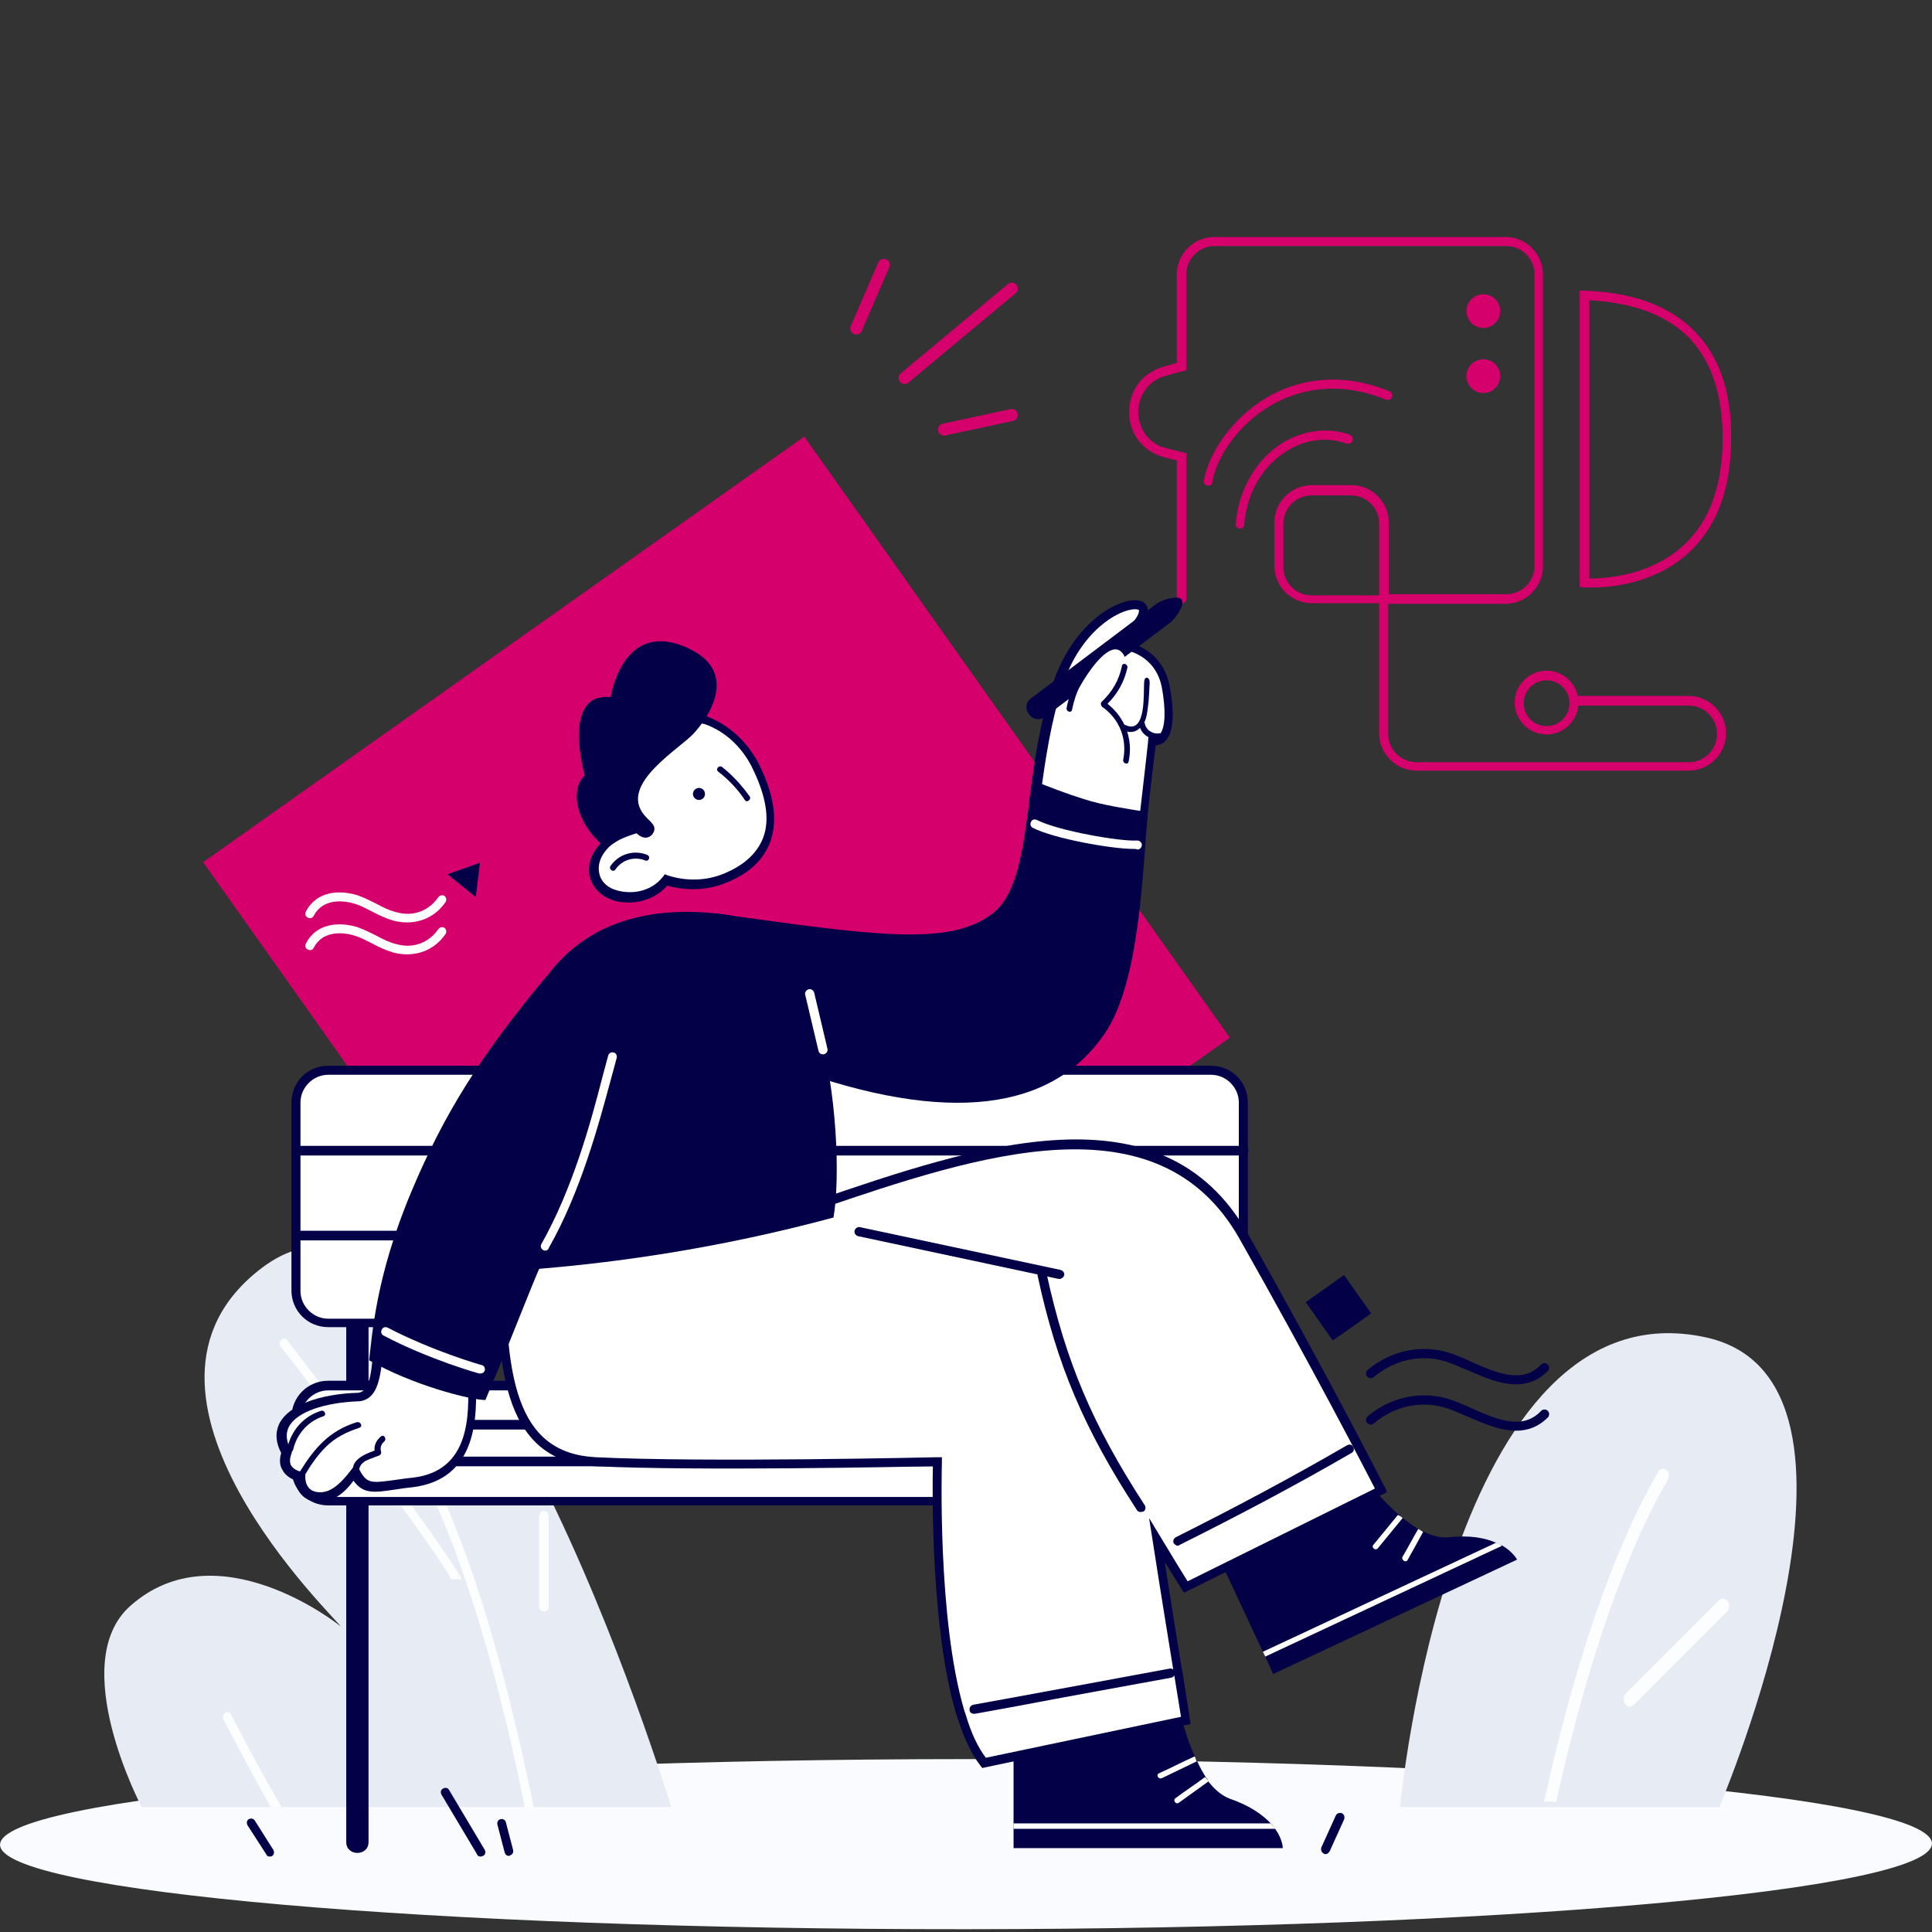 <svg width="428" height="428" viewBox="0 0 428 428" fill="none" xmlns="http://www.w3.org/2000/svg">
<rect x="0" y="0" width="428" height="428" fill="#333333" stroke="none"/>
<g clip-path="url(#clip0_281_5017)">
<path d="M214.012 427.382C332.194 427.31 427.995 418.815 427.988 408.408C427.982 398.001 332.171 389.623 213.988 389.695C95.806 389.767 0.005 398.262 0.012 408.669C0.018 419.075 95.829 427.453 214.012 427.382Z" fill="#F9FBFE"/>
<path d="M148.679 400.309H31.383C31.383 400.309 14.57 368.466 28.868 355.761C48.064 338.663 74.806 359.682 75.468 360.31C75.071 359.055 21.552 308.453 58.051 280.85C102.314 247.374 148.679 400.309 148.679 400.309Z" fill="#E7EBF3"/>
<path d="M118.23 400.309H116.244C111.743 377.721 102.608 340.075 88.707 318.114C88.31 317.644 88.443 316.86 88.972 316.546C89.369 316.232 90.031 316.232 90.296 316.703C104.462 339.134 113.597 377.564 118.23 400.309Z" fill="#FCFDFE"/>
<path d="M120.481 357.017C119.951 357.017 119.422 356.547 119.422 355.762V335.998C119.422 335.371 119.819 334.743 120.481 334.743C121.143 334.743 121.54 335.214 121.54 335.998V355.919C121.54 356.547 121.011 357.017 120.481 357.017Z" fill="#FCFDFE"/>
<path d="M62.361 400.309H59.978C54.02 389.8 49.651 381.016 49.519 381.016C49.254 380.545 49.387 379.761 49.916 379.447C50.446 379.133 50.975 379.29 51.24 379.917C51.24 379.917 56.006 389.329 62.361 400.309Z" fill="#FCFDFE"/>
<path d="M102.364 349.858H99.981C94.024 339.349 62.194 298.218 62.062 298.218C61.797 297.747 61.93 296.963 62.459 296.649C62.989 296.335 63.518 296.492 63.783 297.12C63.783 297.12 96.009 338.878 102.364 349.858Z" fill="#FCFDFE"/>
<path d="M380.885 400.31H310.166C310.166 400.31 321.005 283.648 378.042 296.3C421.219 305.951 380.885 400.31 380.885 400.31Z" fill="#E7EBF3"/>
<path d="M369.486 327.776C357.479 348.585 349.414 378.1 344.755 399.122H342.066C346.726 377.888 354.97 347.311 367.335 326.078C367.694 325.228 368.59 325.228 369.127 325.653C369.844 326.078 369.844 327.139 369.486 327.776Z" fill="#FCFDFE"/>
<path d="M361.062 378.102C360.704 378.102 360.345 377.889 359.987 377.465C359.449 376.828 359.628 375.766 360.166 375.129L380.775 354.532C381.313 353.895 382.209 354.107 382.747 354.744C383.284 355.381 383.105 356.443 382.567 357.08L361.958 377.677C361.6 377.889 361.42 378.102 361.062 378.102Z" fill="#FCFDFE"/>
</g>
<path d="M178.168 96.717L45 191L139.283 324.168L272.45 229.885L178.168 96.717Z" fill="#D5006C"/>
<path d="M90.183 204.343C89.116 204.343 88.182 204.21 87.114 203.943C85.38 203.409 83.912 202.742 82.445 201.942C81.11 201.275 79.91 200.607 78.575 200.207C75.507 199.273 71.371 199.273 69.503 202.876C69.236 203.409 68.702 203.543 68.168 203.276C67.635 203.009 67.501 202.475 67.768 201.942C70.17 197.272 75.373 197.138 79.243 198.339C80.71 198.873 82.044 199.54 83.379 200.207C84.846 201.008 86.18 201.675 87.781 202.075C91.517 203.143 94.986 201.808 97.121 198.74C97.388 198.339 98.055 198.206 98.455 198.473C98.856 198.74 98.989 199.407 98.722 199.807C96.721 202.742 93.652 204.343 90.183 204.343Z" fill="white"/>
<path d="M90.183 211.415C89.116 211.415 88.182 211.281 87.114 211.014C85.38 210.481 83.912 209.813 82.445 209.013C81.11 208.346 79.91 207.679 78.575 207.278C75.507 206.344 71.371 206.344 69.503 209.947C69.236 210.481 68.702 210.614 68.168 210.347C67.635 210.08 67.501 209.547 67.768 209.013C70.17 204.343 75.373 204.21 79.243 205.411C80.71 205.944 82.044 206.611 83.379 207.278C84.846 208.079 86.18 208.746 87.781 209.146C91.517 210.214 94.986 208.88 97.121 205.811C97.388 205.411 98.055 205.277 98.455 205.544C98.856 205.811 98.989 206.478 98.722 206.878C96.721 209.813 93.652 211.415 90.183 211.415Z" fill="white"/>
<path d="M99.121 193.67L106.326 191.135L105.392 198.74L99.121 193.67Z" fill="#030047"/>
<path d="M335.812 306.677C332.343 306.677 328.607 305.076 325.272 303.609C323.271 302.808 321.403 301.874 319.801 301.474C314.465 300.006 308.727 301.341 304.325 305.076C303.924 305.477 303.257 305.343 302.857 304.943C302.457 304.543 302.59 303.876 302.99 303.475C307.927 299.339 314.331 297.872 320.335 299.473C322.203 300.006 324.071 300.807 326.072 301.741C331.543 304.142 337.28 306.677 341.416 302.275C341.816 301.874 342.483 301.874 342.884 302.275C343.284 302.675 343.284 303.342 342.884 303.742C340.749 305.877 338.347 306.677 335.812 306.677Z" fill="#030047"/>
<path d="M335.812 316.952C332.343 316.952 328.607 315.351 325.272 313.883C323.271 313.083 321.403 312.149 319.801 311.748C314.465 310.281 308.727 311.615 304.325 315.351C303.924 315.751 303.257 315.618 302.857 315.217C302.457 314.817 302.59 314.15 302.99 313.75C307.927 309.614 314.331 308.146 320.335 309.747C322.203 310.281 324.071 311.081 326.072 312.015C331.543 314.417 337.28 316.952 341.416 312.549C341.816 312.149 342.483 312.149 342.884 312.549C343.284 312.949 343.284 313.616 342.884 314.017C340.749 316.151 338.347 316.952 335.812 316.952Z" fill="#030047"/>
<path d="M297.749 282.466L289.256 288.479L295.269 296.973L303.762 290.959L297.749 282.466Z" fill="#030047"/>
<path d="M106.46 411.28C106.06 411.28 105.793 411.147 105.66 410.747L97.788 397.538C97.521 397.004 97.654 396.471 98.188 396.204C98.722 395.937 99.255 396.07 99.522 396.604L107.394 409.813C107.661 410.346 107.528 410.88 106.994 411.147C106.727 411.28 106.594 411.28 106.46 411.28Z" fill="#030047"/>
<path d="M112.729 411.147C112.329 411.147 111.929 410.881 111.795 410.347L110.194 404.209C110.061 403.676 110.328 403.142 110.861 403.009C111.395 402.875 111.929 403.142 112.062 403.676L113.663 409.813C113.797 410.347 113.53 410.881 112.996 411.014C112.863 411.147 112.863 411.147 112.729 411.147Z" fill="#030047"/>
<path d="M59.761 411.282C59.361 411.282 59.094 411.149 58.96 410.748L54.824 404.344C54.557 403.81 54.691 403.277 55.091 403.01C55.625 402.743 56.159 402.877 56.425 403.277L60.562 409.814C60.828 410.348 60.695 410.882 60.295 411.149C60.161 411.282 59.894 411.282 59.761 411.282Z" fill="#030047"/>
<path d="M293.65 410.747C293.517 410.747 293.383 410.747 293.25 410.613C292.716 410.347 292.583 409.813 292.716 409.279L295.918 402.208C296.185 401.674 296.719 401.541 297.252 401.674C297.786 401.941 297.92 402.475 297.786 403.008L294.584 410.08C294.317 410.48 294.05 410.747 293.65 410.747Z" fill="#030047"/>
<path d="M352.49 130.16C351.556 130.16 351.022 130.16 350.889 130.16L349.955 130.027V64.383H351.022C362.096 64.783 370.502 67.985 375.972 73.989C381.443 79.86 383.978 88.399 383.444 99.473C383.044 109.48 379.842 117.351 373.838 122.688C366.233 129.493 356.359 130.16 352.49 130.16ZM352.09 128.159C355.159 128.159 365.165 127.758 372.637 121.087C378.241 116.151 381.176 108.812 381.576 99.339C381.976 88.799 379.575 80.794 374.638 75.323C369.702 69.987 362.096 67.051 352.09 66.517V128.159Z" fill="#D5006C"/>
<path d="M76.705 279.728V408.08C76.705 411.282 81.642 411.282 81.642 408.08V279.728C81.642 276.526 76.705 276.526 76.705 279.728Z" fill="#030047"/>
<path d="M268.301 293.069H72.704C68.835 293.069 65.633 289.867 65.633 285.998V244.236C65.633 240.367 68.835 237.165 72.704 237.165H268.301C272.171 237.165 275.373 240.367 275.373 244.236V285.998C275.373 289.867 272.171 293.069 268.301 293.069Z" fill="white"/>
<path d="M268.3 294.003H72.703C68.167 294.003 64.564 290.401 64.564 285.864V244.236C64.564 239.7 68.167 236.098 72.703 236.098H268.3C272.837 236.098 276.439 239.7 276.439 244.236V285.998C276.439 290.4 272.703 294.003 268.3 294.003ZM72.703 238.099C69.368 238.099 66.566 240.901 66.566 244.236V285.998C66.566 289.333 69.368 292.135 72.703 292.135H268.3C271.636 292.135 274.438 289.333 274.438 285.998V244.236C274.438 240.901 271.636 238.099 268.3 238.099H72.703Z" fill="#030047"/>
<path d="M268.301 332.563H72.704C68.835 332.563 65.633 329.361 65.633 325.491V314.151C65.633 310.281 68.835 307.079 72.704 307.079H268.301C272.171 307.079 275.373 310.281 275.373 314.151V325.491C275.373 329.361 272.171 332.563 268.301 332.563Z" fill="white"/>
<path d="M268.3 333.496H72.703C68.167 333.496 64.564 329.894 64.564 325.358V314.017C64.564 309.48 68.167 305.878 72.703 305.878H268.3C272.837 305.878 276.439 309.48 276.439 314.017V325.358C276.439 329.894 272.703 333.496 268.3 333.496ZM72.703 308.013C69.368 308.013 66.566 310.815 66.566 314.15V325.491C66.566 328.827 69.368 331.628 72.703 331.628H268.3C271.636 331.628 274.438 328.827 274.438 325.491V314.15C274.438 310.815 271.636 308.013 268.3 308.013H72.703Z" fill="#030047"/>
<path d="M275.372 255.977H65.632C65.098 255.977 64.564 255.577 64.564 254.91C64.564 254.243 64.965 253.843 65.632 253.843H275.505C276.039 253.843 276.573 254.243 276.573 254.91C276.573 255.577 275.905 255.977 275.372 255.977Z" fill="#030047"/>
<path d="M275.372 274.791H65.632C65.098 274.791 64.564 274.391 64.564 273.724C64.564 273.057 64.965 272.656 65.632 272.656H275.505C276.039 272.656 276.573 273.057 276.573 273.724C276.573 274.391 275.905 274.791 275.372 274.791Z" fill="#030047"/>
<path d="M275.372 316.685H65.632C65.098 316.685 64.564 316.284 64.564 315.617C64.564 314.95 64.965 314.55 65.632 314.55H275.505C276.039 314.55 276.573 314.95 276.573 315.617C276.573 316.284 275.905 316.685 275.372 316.685Z" fill="#030047"/>
<path d="M275.372 324.824H65.632C65.098 324.824 64.564 324.424 64.564 323.757C64.564 323.09 64.965 322.689 65.632 322.689H275.505C276.039 322.689 276.573 323.09 276.573 323.757C276.573 324.424 275.905 324.824 275.372 324.824Z" fill="#030047"/>
<path d="M284.177 409.414H224.537V387.399L260.161 373.523C260.161 373.523 261.495 382.062 264.697 389.134C264.831 389.534 265.097 389.934 265.231 390.201C265.765 391.402 266.432 392.603 267.099 393.67C267.366 394.07 267.632 394.337 267.766 394.738C269.1 396.472 270.701 397.806 272.436 398.473C277.105 400.074 279.907 402.209 281.642 404.077C282.042 404.477 282.309 404.878 282.576 405.278C284.177 407.546 284.177 409.414 284.177 409.414Z" fill="#030047"/>
<path d="M282.576 405.144H224.537V403.943H281.508C281.909 404.344 282.176 404.744 282.576 405.144Z" fill="white"/>
<path d="M265.1 390.201C262.565 391.402 259.896 392.736 257.361 393.937C256.694 394.204 256.027 393.27 256.694 392.87C259.363 391.669 261.898 390.335 264.566 389.134C264.566 389.134 264.566 389.134 264.7 389.134C264.833 389.534 264.966 389.801 265.1 390.201Z" fill="white"/>
<path d="M267.765 394.603C265.497 396.204 263.362 397.805 261.094 399.406C260.427 399.806 259.76 398.739 260.427 398.339C262.561 396.738 264.83 395.27 266.964 393.669C267.231 393.936 267.498 394.336 267.765 394.603Z" fill="white"/>
<path d="M336.079 345.504L282.043 370.854L280.309 366.985L279.775 365.918L270.035 345.104L299.121 323.223C299.121 323.223 303.924 330.294 309.795 335.498C310.062 335.764 310.462 336.031 310.729 336.298C311.796 337.099 312.864 337.899 313.931 338.566C314.331 338.833 314.598 338.966 314.998 339.1C317 340.167 318.868 340.701 320.736 340.568C325.672 340.034 329.008 340.701 331.409 341.768C331.943 342.035 332.343 342.169 332.877 342.435C335.279 343.903 336.079 345.504 336.079 345.504Z" fill="#030047"/>
<path d="M261.095 370.321C259.895 362.85 258.16 352.309 256.426 341.102C260.161 347.372 262.83 351.509 262.83 351.509L306.059 330.161C306.059 330.161 293.651 305.878 275.639 273.857C257.626 241.835 218.4 254.244 180.642 267.186L180.909 268.52C166.766 268.653 152.623 269.187 138.614 270.521C129.408 271.455 120.468 273.19 111.529 275.191C110.729 303.076 112.463 322.956 132.21 323.89C157.293 325.091 207.86 323.89 207.86 323.89C207.86 323.89 206.793 358.313 212.93 379.127C213.063 379.527 213.197 379.928 213.33 380.328C214.664 384.464 216.266 387.933 218.267 390.468L263.097 380.995C263.097 380.995 262.563 377.393 261.629 371.389C261.229 371.122 261.095 370.721 261.095 370.321Z" fill="white"/>
<path d="M217.6 391.668L217.2 391.134C215.199 388.599 213.598 385.13 212.13 380.594C211.997 380.194 211.863 379.793 211.73 379.393C206.259 360.714 206.526 330.828 206.66 324.824C199.321 324.957 154.758 325.891 131.943 324.824C110.729 323.756 109.662 301.608 110.329 275.057V274.256L111.129 274.123C119.268 272.389 128.874 270.387 138.347 269.453C150.355 268.252 163.031 267.719 179.575 267.452L179.442 266.384L180.242 266.118C216.4 253.709 257.494 239.833 276.44 273.322C294.318 304.944 306.726 329.36 306.86 329.627L307.26 330.561L262.297 352.842L261.763 352.042C261.763 352.042 260.295 349.64 258.027 346.038C259.495 355.244 260.829 363.916 261.897 370.187C261.897 370.454 262.03 370.587 262.03 370.854L263.764 381.928L217.6 391.668ZM208.661 322.822V323.89C208.661 324.29 207.594 358.446 213.598 378.86C213.731 379.26 213.864 379.66 213.998 380.06C215.199 384.063 216.666 387.132 218.401 389.4L261.63 380.327L260.162 371.254C260.162 370.988 260.029 370.721 260.029 370.587C258.828 363.116 257.093 352.575 255.359 341.368L254.558 336.298L257.227 340.701C260.029 345.371 262.163 348.84 263.097 350.307L304.592 329.76C302.19 325.09 290.582 302.675 274.572 274.39C256.56 242.635 216.8 255.844 181.576 267.852L181.843 269.453H180.642C163.698 269.72 150.622 270.254 138.481 271.455C129.275 272.389 120.202 274.256 112.197 275.858C111.396 305.611 114.465 321.888 131.943 322.822C156.76 324.023 207.06 322.822 207.594 322.822H208.661Z" fill="#030047"/>
<path d="M234.679 283.329H234.545L190.116 273.856C189.582 273.723 189.181 273.189 189.315 272.655C189.448 272.122 189.982 271.722 190.516 271.855L234.945 281.328C235.479 281.461 235.879 281.995 235.746 282.529C235.612 282.929 235.212 283.329 234.679 283.329Z" fill="#030047"/>
<path d="M332.742 342.436L280.307 366.985L279.773 365.918L331.408 341.769C331.942 341.902 332.342 342.169 332.742 342.436Z" fill="white"/>
<path d="M310.728 336.298C308.86 338.566 307.126 340.701 305.258 342.969C304.724 343.636 303.79 342.836 304.191 342.302C306.059 340.034 307.793 337.899 309.661 335.631C310.061 335.764 310.462 336.031 310.728 336.298Z" fill="white"/>
<path d="M314.198 338.699C312.997 340.701 311.93 342.835 310.729 344.837C310.329 345.504 311.396 346.304 311.796 345.637C312.997 343.502 314.198 341.368 315.265 339.366L314.198 338.699Z" fill="white"/>
<path d="M252.689 334.964C252.422 334.964 252.022 334.83 251.888 334.563C240.147 316.551 234.143 302.409 229.874 282.662C229.74 282.128 230.14 281.595 230.674 281.461C231.208 281.328 231.741 281.728 231.875 282.262C236.144 301.742 242.015 315.618 253.623 333.496C253.89 333.896 253.756 334.563 253.356 334.83C253.089 334.83 252.956 334.964 252.689 334.964Z" fill="#030047"/>
<path d="M260.961 342.434C260.561 342.434 260.294 342.168 260.027 341.901C259.76 341.367 260.027 340.833 260.428 340.567C273.236 334.162 286.045 327.358 298.453 320.153C298.987 319.886 299.52 320.02 299.787 320.553C300.054 321.087 299.921 321.621 299.387 321.887C286.979 329.092 274.037 335.897 261.228 342.301C261.228 342.301 261.095 342.434 260.961 342.434Z" fill="#030047"/>
<path d="M215.731 379.659C215.198 379.659 214.797 379.259 214.797 378.859C214.664 378.325 215.064 377.792 215.598 377.658L224.404 376.057C236.145 373.922 246.018 372.054 259.093 369.653C259.627 369.519 260.161 369.92 260.294 370.453C260.428 370.987 260.028 371.521 259.494 371.654C246.418 374.056 236.679 375.79 224.804 378.058L215.998 379.659C215.865 379.659 215.865 379.659 215.731 379.659Z" fill="#030047"/>
<path d="M142.75 160.314C134.211 164.717 131.276 175.924 136.213 185.397C136.213 185.397 136.213 185.397 136.213 185.531C135.412 186.064 134.612 186.598 133.944 187.132C129.808 191.134 131.009 196.471 135.279 198.206C139.014 199.673 144.351 199.006 147.287 195.004C151.556 196.471 156.226 196.338 160.362 194.603C172.904 189.4 171.836 178.993 166.9 169.52C162.097 160.047 151.289 155.911 142.75 160.314Z" fill="white"/>
<path d="M139.282 199.94C137.681 199.94 136.214 199.673 135.013 199.14C132.745 198.206 131.144 196.338 130.61 194.07C130.076 191.401 131.144 188.599 133.412 186.465C133.812 186.064 134.479 185.531 135.013 185.13C132.878 180.461 132.344 175.391 133.545 170.721C134.879 165.651 137.948 161.648 142.351 159.38C146.754 157.112 151.824 156.845 156.627 158.713C161.43 160.581 165.433 164.183 167.968 168.986C171.437 175.791 172.371 181.661 170.637 186.465C169.169 190.467 165.967 193.536 160.897 195.537C156.761 197.272 152.091 197.405 147.821 196.204C145.42 198.873 142.218 199.94 139.282 199.94ZM150.09 159.513C147.688 159.513 145.42 160.047 143.285 161.114C139.416 163.116 136.614 166.718 135.547 171.121C134.346 175.657 135.013 180.461 137.281 184.864L137.681 185.664L136.881 186.198C136.08 186.731 135.413 187.132 134.879 187.665C133.145 189.4 132.344 191.401 132.745 193.403C133.012 195.004 134.212 196.338 135.947 197.005C139.149 198.206 143.952 197.939 146.887 194.203L147.288 193.669L147.955 193.936C152.091 195.27 156.494 195.137 160.363 193.536C164.899 191.668 167.701 189 169.036 185.664C170.637 181.528 169.703 176.191 166.501 169.787C164.232 165.384 160.63 162.048 156.227 160.447C153.959 159.914 151.958 159.513 150.09 159.513Z" fill="#030047"/>
<path d="M154.955 177.214C155.689 177.155 156.237 176.511 156.177 175.777C156.118 175.042 155.474 174.495 154.74 174.555C154.006 174.614 153.458 175.257 153.518 175.992C153.577 176.726 154.221 177.274 154.955 177.214Z" fill="#030047"/>
<path d="M166.098 176.457C164.364 174.055 162.362 171.787 159.961 169.919C159.294 169.385 158.36 170.453 159.16 170.986C161.428 172.721 163.43 174.856 165.031 177.257C165.431 177.924 166.498 177.124 166.098 176.457Z" fill="#030047"/>
<path d="M143.417 189.399C140.482 188.198 137.146 189.132 135.278 191.8C134.745 192.467 135.812 193.401 136.346 192.601C137.813 190.466 140.482 189.665 142.883 190.599C143.684 191 144.218 189.799 143.417 189.399Z" fill="#030047"/>
<path d="M153.825 162.315C151.023 165.65 136.88 173.656 142.751 180.593C144.219 182.328 145.82 182.995 144.485 184.863C142.884 186.598 141.016 184.596 141.016 184.596C138.348 185.397 135.68 186.597 134.345 187.932C127.007 182.195 126.473 174.456 129.542 171.788C129.542 171.788 124.205 153.242 135.279 154.443C135.279 154.443 137.814 137.231 151.957 143.369C166.1 149.506 153.825 162.315 153.825 162.315Z" fill="#030047"/>
<path d="M374.104 170.72H313.797C309.26 170.72 305.525 166.984 305.525 162.448V133.629H290.581C286.045 133.629 282.309 129.893 282.309 125.356V115.75C282.309 111.214 286.045 107.478 290.581 107.478H299.387C303.923 107.478 307.659 111.214 307.659 115.75V131.627H333.677C337.146 131.627 339.948 128.825 339.948 125.356V60.78C339.948 57.311 337.146 54.509 333.677 54.509H269.1C265.631 54.509 262.829 57.311 262.829 60.78V81.994L258.426 83.195C253.757 84.396 252.156 88.398 252.156 91.334C252.156 94.269 253.89 98.272 258.56 99.339L262.829 100.406V132.561C262.829 133.095 262.429 133.629 261.762 133.629C261.095 133.629 260.695 133.228 260.695 132.561V102.007L258.026 101.34C253.356 100.14 250.154 96.27 250.154 91.334C250.154 86.397 253.09 82.528 257.893 81.194L260.695 80.393V60.78C260.695 56.244 264.43 52.508 268.967 52.508H333.543C338.08 52.508 341.815 56.244 341.815 60.78V125.49C341.815 130.026 338.08 133.762 333.543 133.762H307.526V162.581C307.526 166.05 310.328 168.852 313.797 168.852H374.104C377.573 168.852 380.374 166.05 380.374 162.581C380.374 159.112 377.573 156.31 374.104 156.31H349.287C348.753 156.31 348.22 155.91 348.22 155.243C348.22 154.576 348.62 154.176 349.287 154.176H374.104C378.64 154.176 382.376 157.911 382.376 162.448C382.376 166.984 378.64 170.72 374.104 170.72ZM290.581 109.746C287.112 109.746 284.31 112.548 284.31 116.017V125.623C284.31 129.092 287.112 131.894 290.581 131.894H305.525V116.017C305.525 112.548 302.723 109.746 299.254 109.746H290.581Z" fill="#D5006C"/>
<path d="M342.616 162.715C338.747 162.715 335.545 159.513 335.545 155.644C335.545 151.774 338.747 148.572 342.616 148.572C346.486 148.572 349.688 151.774 349.688 155.644C349.688 159.513 346.486 162.715 342.616 162.715ZM342.616 150.707C339.814 150.707 337.546 152.975 337.546 155.777C337.546 158.579 339.814 160.847 342.616 160.847C345.418 160.847 347.686 158.579 347.686 155.777C347.686 152.975 345.418 150.707 342.616 150.707Z" fill="#D5006C"/>
<path d="M274.706 117.085C274.039 117.085 273.638 116.551 273.772 116.018C274.305 108.813 278.041 102.142 283.645 98.406C288.448 95.337 293.918 94.537 298.989 96.271C299.522 96.405 299.789 97.072 299.656 97.605C299.522 98.139 298.855 98.406 298.321 98.272C293.785 96.671 288.982 97.338 284.712 100.14C279.509 103.476 276.173 109.48 275.64 116.151C275.64 116.685 275.239 117.085 274.706 117.085Z" fill="#D5006C"/>
<path d="M267.634 107.611H267.5C266.967 107.478 266.566 106.944 266.7 106.411C267.634 100.94 272.437 92.801 280.976 87.865C286.58 84.663 295.919 81.861 307.794 86.664C308.327 86.931 308.594 87.465 308.327 87.998C308.061 88.532 307.527 88.799 306.993 88.532C295.786 83.996 287.247 86.664 281.91 89.599C273.905 94.136 269.502 101.607 268.568 106.677C268.568 107.344 268.167 107.611 267.634 107.611Z" fill="#D5006C"/>
<path d="M328.607 72.655C330.67 72.655 332.343 70.983 332.343 68.919C332.343 66.856 330.67 65.184 328.607 65.184C326.544 65.184 324.871 66.856 324.871 68.919C324.871 70.983 326.544 72.655 328.607 72.655Z" fill="#D5006C"/>
<path d="M328.607 87.064C330.67 87.064 332.343 85.392 332.343 83.329C332.343 81.265 330.67 79.593 328.607 79.593C326.544 79.593 324.871 81.265 324.871 83.329C324.871 85.392 326.544 87.064 328.607 87.064Z" fill="#D5006C"/>
<path d="M252.692 182.329C250.957 181.929 249.356 181.529 247.622 181.262C245.087 180.728 242.552 180.061 239.75 179.261C236.281 178.327 232.545 177.393 229.076 176.726C230.144 168.854 231.344 159.915 234.28 151.509C238.282 139.634 246.955 134.164 251.358 134.164C251.891 134.164 252.959 134.297 253.092 134.965C253.759 137.099 250.023 140.435 248.689 141.502L246.688 142.97L249.09 143.237C249.356 143.237 256.428 144.304 257.895 152.176C258.963 157.513 258.696 161.516 257.495 163.25C257.095 163.784 256.428 164.184 255.761 164.184L254.96 164.317L254.827 165.118C254.827 165.118 253.893 172.723 252.825 182.596L252.692 182.329Z" fill="white"/>
<path d="M251.49 134.964C252.024 134.964 252.157 135.098 252.291 135.098C252.558 136.298 250.423 138.833 248.288 140.435L244.419 143.37L249.355 144.037C249.355 144.037 255.893 144.971 257.361 152.176C258.295 157.112 258.161 160.982 257.094 162.449C256.827 162.849 256.56 162.983 256.026 162.983L254.425 163.116L254.292 164.717C254.292 164.851 253.491 171.922 252.424 181.128C250.956 180.862 249.622 180.461 248.155 180.194C245.62 179.661 243.085 178.994 240.416 178.193C237.214 177.259 233.878 176.459 230.543 175.791C231.61 168.186 232.811 159.781 235.48 151.642C239.349 139.901 247.754 134.964 251.49 134.964ZM251.49 132.963C246.82 132.963 237.748 138.433 233.345 151.108C230.276 160.048 229.075 169.254 228.008 177.526C234.546 178.593 241.35 180.861 247.488 182.196C249.622 182.596 251.757 183.13 253.892 183.663C254.959 173.39 256.026 165.118 256.026 165.118C260.563 164.717 260.163 157.513 259.095 151.909C257.361 143.236 249.355 142.169 249.355 142.169C249.355 142.169 255.093 137.899 254.159 134.564C253.892 133.497 252.824 132.963 251.49 132.963Z" fill="#030047"/>
<path d="M256.025 133.896L228.406 154.71C225.738 156.711 228.807 160.714 231.475 158.846L259.094 138.032C260.428 137.098 262.563 133.896 261.762 132.829C261.095 131.761 257.359 132.829 256.025 133.896Z" fill="#030047"/>
<path d="M240.015 176.992C236.146 175.791 232.41 174.323 228.674 172.855C226.806 186.198 226.006 197.805 219.735 202.475C210.129 209.68 193.851 207.278 158.494 202.342L174.905 236.498C210.395 249.44 233.211 245.837 244.685 229.026C252.557 217.552 253.091 193.136 254.291 179.927C249.488 179.126 244.551 178.459 240.015 176.992Z" fill="#030047"/>
<path d="M234.947 162.315C236.815 154.443 244.821 141.234 248.289 144.303C251.758 147.371 245.354 152.575 245.354 152.575C245.354 152.575 249.357 166.317 247.222 168.319C245.354 170.453 234.947 162.315 234.947 162.315Z" fill="white"/>
<path d="M241.752 145.905C238.95 148.974 237.082 152.709 236.282 156.845C236.148 157.646 237.349 158.046 237.483 157.246C238.283 153.376 239.884 149.774 242.686 146.839C243.22 146.172 242.419 145.371 241.752 145.905Z" fill="#030047"/>
<path d="M245.353 155.91C247.621 153.642 249.089 150.974 249.756 147.905C249.889 147.104 248.688 146.704 248.555 147.505C247.888 150.707 246.42 153.242 244.018 155.51C243.752 155.777 243.885 156.311 244.152 156.577C248.021 159.246 249.756 163.782 248.822 168.319C248.688 169.119 249.889 169.519 250.022 168.719C251.09 163.782 249.222 158.979 245.353 155.91Z" fill="#030047"/>
<path d="M256.826 162.448C255.492 162.715 253.891 161.781 253.624 160.313C253.624 160.18 253.491 160.047 253.491 160.047C254.024 158.979 254.158 157.778 254.291 156.711C254.558 154.977 254.558 153.109 254.692 151.241C254.692 149.907 253.624 149.773 253.491 150.84C253.224 152.975 254.158 162.982 249.221 160.58C248.421 160.18 247.887 161.381 248.554 161.648C250.155 162.448 251.489 162.315 252.557 161.247C253.224 162.982 255.092 164.049 257.093 163.649C257.894 163.516 257.627 162.315 256.826 162.448Z" fill="#030047"/>
<path d="M251.091 188.065C246.287 188.065 233.479 185.797 228.809 183.395C228.275 183.128 228.142 182.595 228.409 182.061C228.676 181.527 229.209 181.394 229.743 181.661C234.413 184.062 248.289 186.464 251.891 186.197C252.425 186.197 252.959 186.597 252.959 187.131C252.959 187.665 252.558 188.198 252.025 188.198C251.758 188.065 251.357 188.065 251.091 188.065Z" fill="white"/>
<path d="M184.646 269.719C186.114 261.18 185.58 241.834 180.911 225.823C178.776 218.351 177.975 211.147 171.704 206.877C168.102 204.476 163.832 202.874 158.496 202.341C134.079 199.806 112.598 211.013 111.398 250.907C110.997 261.981 110.464 272.387 110.33 281.727C135.547 280.259 160.363 276.257 184.646 269.719Z" fill="#030047"/>
<path d="M182.245 233.561C181.844 233.561 181.444 233.295 181.311 232.761L178.375 220.353C178.242 219.819 178.642 219.285 179.176 219.152C179.71 219.018 180.243 219.419 180.377 219.952L183.312 232.361C183.446 232.894 183.045 233.428 182.512 233.561C182.378 233.561 182.378 233.561 182.245 233.561Z" fill="white"/>
<path d="M83.778 300.14C83.378 306.278 82.311 309.08 79.509 309.48C68.435 309.88 59.095 314.016 63.498 321.755C61.764 326.158 66.433 327.092 66.433 327.092C66.433 327.092 66.167 331.228 70.169 331.628C73.105 332.028 75.773 329.893 78.575 326.158C80.977 330.694 83.111 329.226 91.25 328.292C106.727 326.558 104.459 309.88 104.459 303.075C98.722 296.004 93.385 297.072 83.778 300.14Z" fill="white"/>
<path d="M70.838 332.694C70.571 332.694 70.304 332.694 70.037 332.694C66.701 332.294 65.634 329.759 65.367 327.891C64.567 327.624 63.232 326.957 62.565 325.623C61.898 324.555 61.898 323.221 62.298 321.887C60.697 318.818 61.231 316.55 62.032 315.082C64.166 311.346 70.571 308.811 79.377 308.545C80.978 308.278 82.178 306.81 82.579 300.139V299.472L83.246 299.205C92.585 296.27 98.723 294.802 105.127 302.541L105.394 302.808V303.208C105.394 303.875 105.394 304.675 105.394 305.609C105.661 313.348 106.061 327.757 91.251 329.492C89.65 329.625 88.316 329.892 87.248 330.026C82.712 330.693 80.444 330.96 78.309 328.024C76.575 330.426 74.04 332.694 70.838 332.694ZM84.713 300.806C84.18 306.276 83.246 309.879 79.777 310.413C71.772 310.679 65.767 312.814 64.033 316.016C63.233 317.484 63.366 319.218 64.433 321.22L64.7 321.62L64.567 322.02C64.166 323.088 64.166 323.888 64.433 324.555C65.1 325.756 66.701 326.023 66.701 326.023L67.635 326.156V327.09C67.635 327.357 67.502 330.292 70.437 330.559C72.839 330.826 75.107 329.225 77.909 325.489L78.843 324.288L79.643 325.623C81.244 328.691 82.312 328.558 87.248 327.891C88.449 327.757 89.784 327.491 91.385 327.357C104.327 325.89 103.926 313.214 103.659 305.609C103.659 304.809 103.659 304.142 103.659 303.475C98.456 297.471 94.053 298.004 84.713 300.806Z" fill="#030047"/>
<path d="M139.015 252.107C134.746 240.5 132.211 227.825 136.48 216.484C136.881 215.55 137.281 214.749 137.948 214.082L121.003 216.35C106.327 233.962 98.322 246.904 91.25 263.715C83.112 282.928 82.445 296.137 81.777 301.34C91.25 306.81 104.192 310.146 107.528 310.146C123.005 273.722 119.936 273.722 133.679 265.183C137.548 262.781 135.947 256.51 139.015 252.107Z" fill="#030047"/>
<path d="M78.976 315.082C72.972 316.95 69.636 320.82 66.434 326.023C66.034 326.69 67.101 327.491 67.501 326.824C68.836 324.555 70.303 322.421 72.171 320.553C74.306 318.418 76.841 317.217 79.643 316.283C80.443 316.016 79.91 314.816 78.976 315.082Z" fill="#030047"/>
<path d="M71.102 312.548C67.233 313.749 64.431 316.951 63.63 320.954C63.497 321.754 64.831 321.888 64.965 321.087C65.765 317.618 68.3 314.816 71.636 313.749C72.436 313.482 71.903 312.281 71.102 312.548Z" fill="#030047"/>
<path d="M84.314 318.284C83.38 319.085 82.846 320.152 82.98 321.353C80.711 322.154 77.242 323.621 78.443 326.557C78.71 327.357 80.044 326.823 79.644 326.023C79.377 325.356 79.911 324.422 80.445 324.022C80.845 323.621 81.378 323.488 81.912 323.221C82.579 322.954 83.38 322.687 84.047 322.421C84.314 322.287 84.447 322.02 84.447 321.753C84.18 320.819 84.314 320.019 85.114 319.352C85.781 318.685 84.981 317.617 84.314 318.284Z" fill="#030047"/>
<path d="M120.87 277.057C120.737 277.057 120.47 277.057 120.336 276.923C119.803 276.657 119.669 275.99 119.936 275.589C126.874 263.314 130.877 248.638 133.412 238.765C133.946 236.897 134.346 235.162 134.746 233.828C134.88 233.294 135.413 233.028 135.947 233.161C136.481 233.294 136.747 233.828 136.614 234.362C136.214 235.829 135.813 237.43 135.28 239.298C132.611 249.172 128.609 264.115 121.537 276.523C121.537 276.79 121.137 277.057 120.87 277.057Z" fill="white"/>
<path d="M106.46 304.276C106.327 304.276 106.327 304.276 106.193 304.276C106.06 304.276 95.119 301.208 84.979 295.871C84.445 295.604 84.312 295.07 84.579 294.537C84.846 294.003 85.379 293.87 85.913 294.136C95.92 299.34 106.593 302.408 106.727 302.408C107.261 302.542 107.527 303.076 107.394 303.609C107.261 304.01 106.86 304.276 106.46 304.276Z" fill="white"/>
<path d="M223.289 62.923C223.855 62.452 224.696 62.528 225.168 63.094C225.64 63.66 225.563 64.502 224.997 64.974L201.249 84.764C200.683 85.235 199.842 85.159 199.37 84.593C198.898 84.027 198.975 83.185 199.541 82.714L223.289 62.923Z" fill="#D5006C"/>
<path d="M194.568 58.142C194.86 57.465 195.646 57.154 196.322 57.447C196.998 57.739 197.309 58.525 197.017 59.201L190.92 73.296C190.628 73.972 189.843 74.283 189.166 73.991C188.49 73.698 188.179 72.913 188.471 72.236L194.568 58.142Z" fill="#D5006C"/>
<path d="M223.864 90.636C224.585 90.482 225.294 90.94 225.449 91.66C225.604 92.381 225.146 93.091 224.425 93.245L209.412 96.473C208.691 96.628 207.982 96.17 207.827 95.449C207.672 94.729 208.131 94.019 208.851 93.864L223.864 90.636Z" fill="#D5006C"/>
<defs>
<clipPath id="clip0_281_5017">
<rect width="428" height="428" fill="white"/>
</clipPath>
</defs>
</svg>
